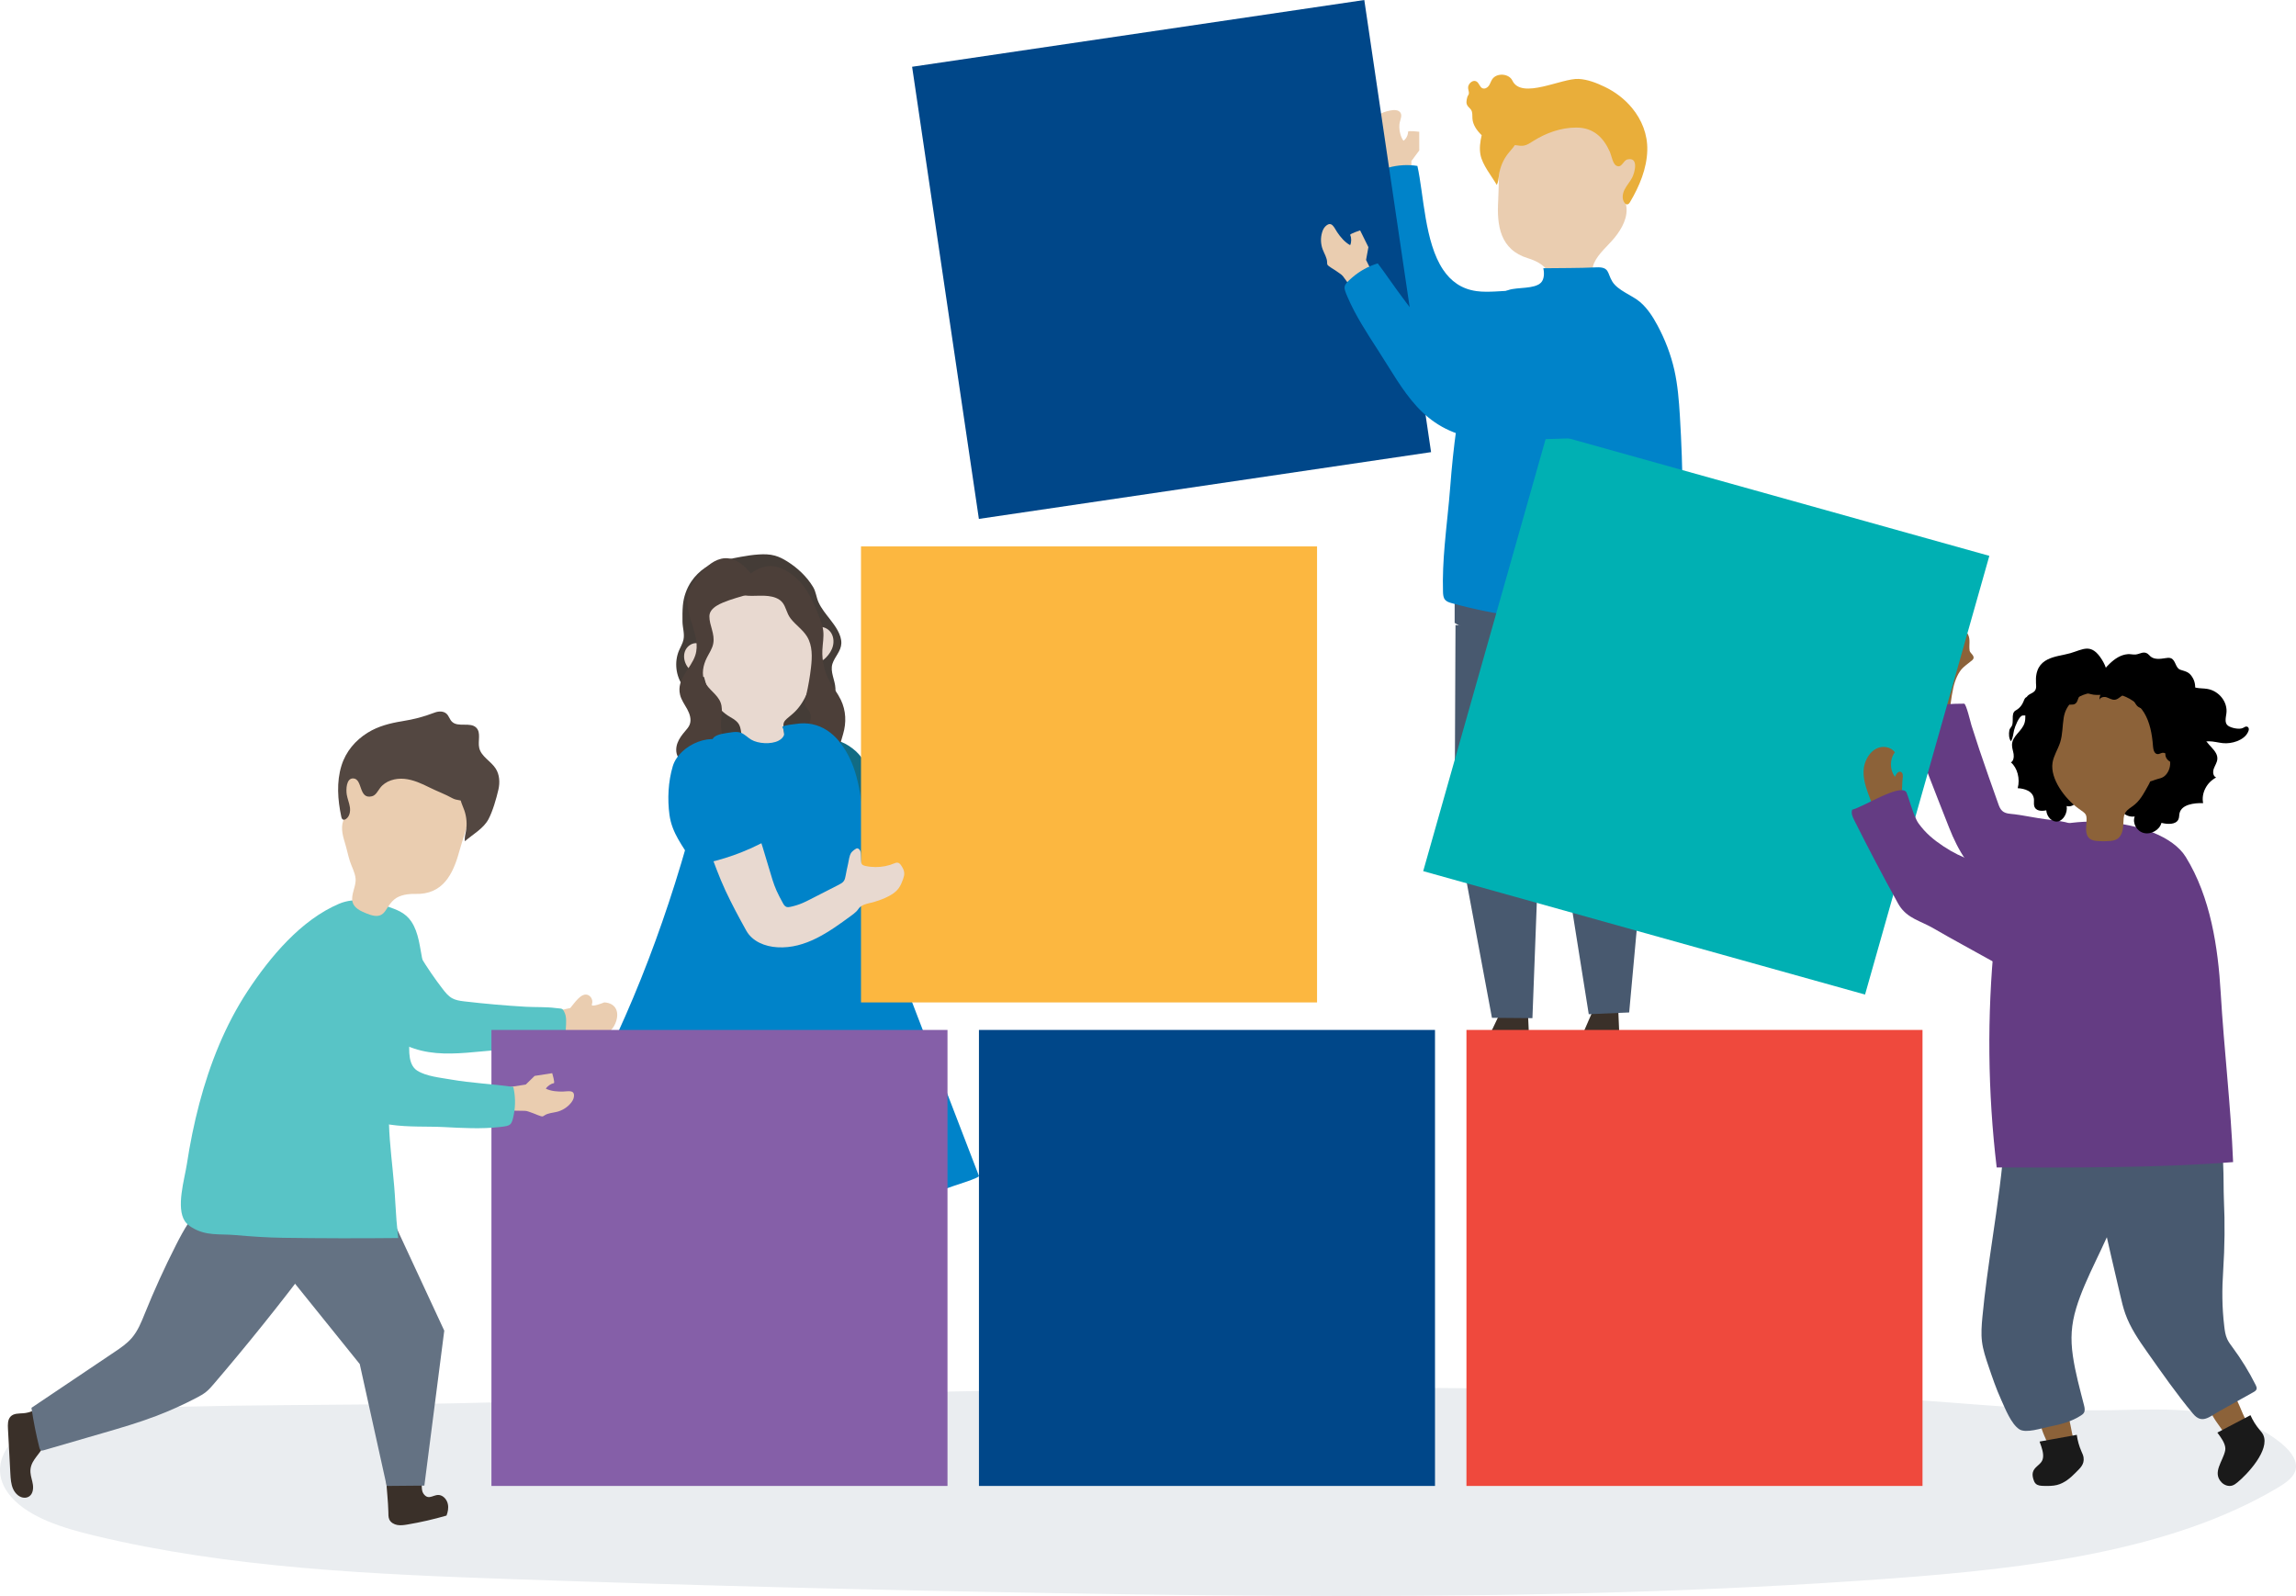 <svg xmlns="http://www.w3.org/2000/svg" width="584" height="406" viewBox="0 0 584 406">
  <g fill="none" fill-rule="evenodd">
    <path fill="#EACDB0" d="M359.006,46.69 L358.994,40.969 L361,38.268 L360.99,33.516 C360.99,33.516 358.151,33.151 358.151,33.522 C358.152,34.333 357.671,35.37 356.974,35.804 C356.099,34.668 355.724,32.512 356.034,31.141 C356.222,30.312 356.672,29.403 356.218,28.677 C355.719,27.877 354.517,27.926 353.573,28.12 C352.483,28.343 351.361,28.65 350.537,29.375 C349.422,30.357 349.072,31.913 349.01,33.37 C348.866,36.788 350.299,39.299 351.765,42.262 L352.81,48 L359.006,46.69"/>
    <path fill="#0083C9" d="M367.06,68.607 C362.353,61.595 362.168,49.59 360.521,42.206 C358.095,41.829 355.58,41.97 353.21,42.623 C350.149,43.466 350.135,43.75 350.028,46.748 C349.85,51.758 350.546,56.991 351.183,61.951 C352.79,74.454 352.557,85.109 364.079,93.205 C367.211,95.405 370.722,96.976 374.209,98.534 C378.785,100.578 383.361,102.621 387.936,104.664 C389.094,105.182 390.268,105.704 391.519,105.901 C401.302,107.441 402.049,90.673 402.554,84.411 C403.053,78.213 404.454,75.831 397.194,74.353 C391.658,73.225 385.926,73.888 380.338,74.151 C378.75,74.225 377.151,74.27 375.575,74.056 C371.695,73.529 368.996,71.49 367.06,68.607"/>
    <path fill="#3A3029" d="M411.641 257.555L412 265.958 406.785 271.807 402.554 271.997C400.739 272.08 399.475 270.171 400.215 268.468L406.067 255 411.641 257.555M388.626 257.433L389 265.432 383.576 271 378.802 269.72C377.028 269.245 376.407 267.18 377.653 265.9L382.828 255 388.626 257.433"/>
    <polyline fill="#48596F" points="370 141 427 145.277 426.129 160.354 418.717 210.153 414.389 257.551 404.109 258 396.537 210.425 391.766 171.517 370 158.447 370 141"/>
    <polyline fill="#48596F" points="370.213 159 370 208.04 379.484 258.915 389.781 259 391.721 207.876 400 162.063 370.213 159"/>
    <path fill="#EACDB0" d="M415.769,46.928 C416.5,45.744 416.927,44.379 416.986,42.99 C417.035,41.861 416.997,40.541 416.084,39.869 C415.409,39.373 414.446,39.427 413.688,39.787 C412.99,40.118 412.423,40.686 411.854,41.185 C410.121,39.547 410.18,35.636 408.784,33.518 C407.826,32.064 406.421,30.912 405.015,29.808 C404.093,29.084 403.144,28.359 402.024,27.929 C397.722,26.279 392.702,26.947 388.666,28.988 C380.114,33.313 381.538,43.092 381.073,51.03 C380.703,57.349 381.519,63.521 388.679,65.706 C390.513,66.265 392.62,67.281 393.647,68.939 C394.205,69.84 394.494,70.87 394.747,71.891 C394.935,72.652 395.126,73.452 395.664,74.034 C396.6,75.048 398.206,75.047 399.605,74.97 C401.309,74.875 403.274,74.64 404.191,73.244 C405.362,71.46 404.595,68.87 405.466,66.919 C406.549,64.49 408.966,62.547 410.632,60.521 C412.59,58.14 414.225,55.119 413.599,52.108 C413.425,51.266 413.086,50.354 413.482,49.59 C413.676,49.216 414.02,48.946 414.332,48.663 C414.893,48.153 415.375,47.567 415.769,46.928"/>
    <path fill="#E9AE3A" d="M415.131,27.486 C413.271,25.229 410.866,23.381 408.198,22.103 C406.097,21.098 403.884,20.212 401.559,20.079 C397.239,19.83 387.033,25.415 384.683,20.498 C383.807,18.665 380.667,18.465 379.548,20.172 C379.214,20.68 379.055,21.281 378.711,21.782 C378.366,22.283 377.72,22.686 377.135,22.477 C376.367,22.203 376.254,21.126 375.549,20.722 C374.675,20.219 373.556,21.153 373.426,22.127 C373.351,22.688 373.689,23.279 373.619,23.792 C373.565,24.184 373.292,24.362 373.206,24.736 C373.012,25.582 372.785,26.302 373.404,27.076 C373.65,27.384 373.98,27.628 374.19,27.959 C374.593,28.598 374.467,29.406 374.519,30.151 C374.634,31.792 375.652,33.207 376.871,34.396 C376.482,36.051 376.265,37.77 376.561,39.345 C377.054,41.964 379.383,44.742 380.707,47.042 C381.138,46.239 381.168,45.29 381.299,44.388 C381.578,42.479 382.357,40.646 383.539,39.121 C384.12,38.371 384.792,37.69 385.321,36.903 C385.43,36.918 385.539,36.933 385.644,36.948 C386.305,37.053 386.981,37.157 387.639,37.034 C388.467,36.879 389.182,36.384 389.892,35.932 C393.205,33.823 397.054,32.436 400.981,32.451 C405.27,32.469 407.827,34.913 409.493,38.653 C409.886,39.533 410.188,41.636 411.115,42.139 C412.525,42.905 412.832,40.818 413.95,40.557 C416.91,39.867 415.795,43.957 415.136,45.211 C414.583,46.263 413.757,47.154 413.222,48.215 C412.686,49.276 412.493,50.648 413.212,51.595 C413.381,51.818 413.628,52.02 413.908,51.998 C414.239,51.973 414.46,51.657 414.629,51.371 C417.009,47.35 418.88,42.885 418.995,38.215 C419.095,34.17 417.589,30.47 415.131,27.486"/>
    <path fill="#0083C9" d="M367.461,138.708 C367.885,133.721 368.505,128.744 368.884,123.738 C369.261,118.753 369.773,113.777 370.467,108.825 C371.513,101.353 373.7,94.106 374.97,86.677 C376.116,79.979 376.493,76.136 383.764,73.757 C386.047,73.011 390.291,73.573 391.955,71.9 C392.824,71.024 392.822,69.344 392.543,68.237 C396.847,68.169 401.529,68.23 405.978,68.012 C409.468,67.842 408.772,69.489 410.111,71.639 C411.548,73.946 415.139,75.09 417.164,76.829 C419.042,78.441 420.405,80.567 421.576,82.747 C423.504,86.335 424.99,90.169 425.883,94.143 C426.742,97.971 427.047,101.9 427.287,105.816 C428.122,119.375 428.223,132.978 427.592,146.548 C427.481,148.93 427.737,152.284 426.789,154.508 C425.823,156.775 423.078,156.455 420.635,156.794 C414.93,157.585 409.171,157.986 403.411,158 C391.892,158.026 380.368,156.5 369.262,153.438 C368.638,153.266 367.977,153.065 367.562,152.569 C367.106,152.023 367.057,151.257 367.035,150.546 C366.913,146.582 367.126,142.642 367.461,138.708"/>
    <path fill="#EAEDF0" d="M342.552,406 C317.744,406 292.917,405.693 268.117,405.269 C222.379,404.488 176.647,403.314 130.932,401.732 C94.896,400.484 58.377,398.917 23.984,390.627 C15.961,388.693 7.562,386.095 2.937,380.889 C1.476,379.246 0.603,377.57 0.224,375.913 C-1.708,367.478 9.169,359.546 20.513,358.882 C54.232,356.91 89.226,357.731 123.192,356.801 C159.296,355.812 195.403,354.859 231.525,354.156 C267.546,353.455 303.583,353 339.632,353 C375.166,353 410.713,353.442 446.24,354.526 C455.58,354.81 464.919,355.121 474.257,355.452 C493.709,356.143 513.72,358.768 533.121,358.767 C534.455,358.767 535.789,358.755 537.116,358.729 C540.631,358.659 544.164,358.56 547.666,358.56 C559.645,358.56 571.25,359.726 580.358,367.244 C582.739,369.207 584.707,371.843 583.755,374.348 C583.084,376.102 581.128,377.398 579.207,378.538 C552.235,394.529 515.982,398.96 481.319,401.521 C435.255,404.925 388.928,406.001 342.552,406"/>
    <path fill="#3A3029" d="M98.221,376.315 C98.37,379.059 98.717,381.861 98.782,384.573 C98.797,385.232 98.749,385.919 99.021,386.523 C99.374,387.304 100.215,387.785 101.068,387.934 C101.922,388.084 102.798,387.952 103.652,387.808 C107.001,387.243 110.316,386.484 113.574,385.536 C113.926,384.618 114.118,383.612 113.921,382.649 C113.724,381.687 113.088,380.778 112.159,380.422 C110.448,379.766 109.133,381.986 107.704,379.961 C107.341,379.447 107.305,378.782 107.281,378.156 C107.222,376.591 107.164,375.026 107.105,373.462 C104.077,373.068 100.961,372.678 98,373.417 C98.099,374.405 98.169,375.366 98.221,376.315"/>
    <polyline fill="#647283" points="94.651 299 113 338.5 107.938 377.916 98.359 378 91.502 346.991 64 312.837 94.651 299"/>
    <path fill="#3A3029" d="M2.077,364.434 C2.262,367.885 2.446,371.337 2.63,374.788 C2.703,376.146 2.784,377.544 3.337,378.774 C3.89,380.003 5.036,381.039 6.326,380.999 C6.76,380.985 7.195,380.847 7.542,380.573 C8.343,379.938 8.516,378.73 8.37,377.685 C8.224,376.639 7.829,375.641 7.748,374.587 C7.54,371.893 9.653,370.421 10.817,368.367 C11.951,366.366 12.369,366.178 11.631,363.978 C10.974,362.017 10.428,359.923 9.868,358 C8.733,358.869 7.371,359.385 5.972,359.503 C4.814,359.6 3.486,359.489 2.673,360.364 C1.955,361.138 1.966,362.358 2.024,363.439 C2.042,363.77 2.059,364.103 2.077,364.434"/>
    <path fill="#647283" d="M11.983,368.671 C11.717,368.748 11.451,368.825 11.184,368.902 C10.951,368.97 10.706,369.038 10.503,368.976 C10.197,368.882 10.088,368.531 10.006,368.209 C9.175,364.925 8.505,361.559 8,358.128 C15.055,353.386 22.11,348.643 29.166,343.901 C30.691,342.876 32.248,341.822 33.48,340.401 C35.075,338.559 35.964,336.292 36.846,334.108 C39.214,328.241 41.861,322.428 44.772,316.701 C46.7,312.908 48.856,309.008 52.098,306.168 C54.708,303.881 57.806,302.476 60.564,300.422 C61.794,299.506 63.029,298.423 64.394,298.088 C65.979,297.699 66.153,298.676 66.856,299.498 C67.697,300.48 68.573,301.611 69.815,302.541 C72.808,304.781 75.744,307.093 78.623,309.474 C79.722,310.383 83.853,312.585 83.996,314.131 C84.141,315.695 80.122,319.89 79.039,321.33 C71.163,331.805 62.945,342.046 54.411,352.019 C53.806,352.726 53.192,353.438 52.48,354.023 C51.721,354.649 50.874,355.11 50.032,355.551 C46.643,357.327 43.192,358.884 39.713,360.208 C35.201,361.925 30.651,363.248 26.109,364.566 C21.4,365.934 16.691,367.302 11.983,368.671"/>
    <path fill="#EACDB0" d="M140.037,257.509 L145.044,256.432 C146.065,255.285 147.836,252.335 149.615,253.136 C150.447,253.51 150.885,254.61 150.547,255.475 C150.172,256.433 153.752,254.994 153.69,254.99 C156.717,255.163 157.699,257.543 156.507,260.359 C155.611,262.474 153.77,263.657 151.629,263.953 C149.328,264.271 147.373,262.866 145.207,262.942 L140,263.126 L140.037,257.509"/>
    <path fill="#58C4C6" d="M117.821,254.7 C117.947,254.715 118.071,254.73 118.196,254.745 C123.334,255.347 128.49,255.798 133.654,256.1 C136.202,256.249 138.883,256.1 141.407,256.44 C142.994,256.655 143.043,256.301 143.682,257.772 C144.131,258.807 143.992,260.41 143.93,261.511 C143.764,264.476 143.511,264.543 140.841,265.214 C136.376,266.335 131.544,266.699 126.969,267.064 C115.432,267.983 105.911,270.232 96.42,261.229 C94.594,259.497 92.206,258.178 91.207,255.857 C90.232,253.592 90.008,250.729 90,248.291 C89.984,243.168 91.519,238.023 94.48,233.84 C95.682,232.142 97.659,230.441 99.599,231.175 C100.909,231.671 101.592,233.084 102.181,234.361 C105.001,240.479 108.509,246.276 112.617,251.606 C113.3,252.492 114.025,253.388 115,253.932 C115.858,254.41 116.843,254.578 117.821,254.7"/>
    <path fill="#58C4C6" d="M100.552,305.967 C99.959,294.399 97.677,285.294 99.782,273.905 C100.879,267.971 105.784,259.702 107.393,253.926 C108.272,250.771 108.107,247.508 107.466,244.339 C106.804,241.074 106.527,237.248 104.624,234.423 C103.108,232.175 100.971,231.435 98.559,230.581 C94.612,229.184 90.267,228.198 86.248,229.903 C76.559,234.012 68.681,243.454 63.001,252.086 C57.264,260.803 53.37,270.64 50.703,280.711 C49.356,285.795 48.32,290.96 47.526,296.159 C46.941,299.978 44.716,307.179 47.03,310.666 C47.469,311.327 48.114,311.821 48.787,312.236 C52.425,314.478 55.865,313.831 59.839,314.183 C63.883,314.541 67.863,314.817 71.962,314.876 C81.733,315.018 91.506,315.038 101.277,314.936 C100.948,311.944 100.706,308.953 100.552,305.967"/>
    <path fill="#EACDB0" d="M87.312,202.757 C87.02,201.492 87.051,200.157 87.415,198.91 C87.71,197.897 88.14,196.74 89.15,196.416 C89.896,196.176 90.732,196.51 91.295,197.052 C91.814,197.553 92.145,198.223 92.5,198.833 C94.525,197.896 95.644,194.418 97.515,192.956 C98.799,191.953 100.388,191.35 101.963,190.789 C102.996,190.42 104.054,190.06 105.174,190.012 C109.477,189.825 113.721,191.904 116.681,194.906 C122.956,201.268 118.765,209.501 116.797,216.665 C115.23,222.368 112.659,227.589 105.665,227.401 C103.874,227.353 101.705,227.629 100.298,228.793 C99.535,229.425 98.97,230.251 98.44,231.08 C98.045,231.697 97.637,232.348 96.986,232.705 C95.854,233.325 94.432,232.849 93.217,232.366 C91.736,231.776 90.068,230.987 89.675,229.479 C89.172,227.553 90.628,225.488 90.442,223.504 C90.289,221.863 89.457,220.546 88.984,219.034 C88.499,217.481 88.178,215.841 87.692,214.272 C87.053,212.205 86.528,209.947 87.681,207.984 C88.088,207.291 88.661,206.583 88.539,205.79 C88.479,205.402 88.256,205.061 88.064,204.717 C87.72,204.101 87.47,203.439 87.312,202.757"/>
    <path fill="#534741" d="M93.506,186.395 C96.2,184.72 99.206,183.966 102.308,183.462 C105.401,182.958 107.644,182.372 110.565,181.267 C111.563,180.89 112.806,180.846 113.586,181.573 C114.18,182.128 114.374,183.006 114.95,183.58 C116.508,185.131 119.64,183.558 121.167,185.139 C122.392,186.409 121.507,188.525 121.891,190.245 C122.387,192.457 124.85,193.598 126.079,195.506 C127.083,197.066 127.186,199.069 126.771,200.876 C126.258,203.102 125.319,206.39 124.245,208.396 C122.952,210.811 120.242,212.241 118.247,214 C118.105,213.159 118.361,212.31 118.515,211.47 C118.839,209.695 118.695,207.837 118.101,206.133 C117.809,205.295 117.415,204.49 117.181,203.635 C117.08,203.615 116.978,203.596 116.88,203.579 C116.262,203.474 115.629,203.365 115.081,203.059 C113.219,202.023 111.214,201.3 109.243,200.321 C107.206,199.307 105.089,198.33 102.821,198.121 C100.554,197.913 98.077,198.612 96.7,200.419 C96.08,201.232 95.597,202.311 94.604,202.56 C91.144,203.429 92.312,198.117 89.85,198.017 C88.052,197.943 87.997,200.871 88.195,202.108 C88.372,203.205 88.839,204.242 88.998,205.342 C89.156,206.443 88.917,207.717 87.995,208.342 C87.778,208.489 87.497,208.594 87.256,208.492 C86.968,208.371 86.866,208.024 86.802,207.72 C85.891,203.446 85.564,198.929 86.859,194.754 C87.982,191.138 90.428,188.307 93.506,186.395"/>
    <path fill="#E8D9D0" d="M213.435,213.742 C214.821,215.544 216.292,217.281 217.511,218.97 C220.618,223.275 224.351,227.21 227.15,231.704 C229.02,234.707 232.673,236.857 236.199,235.666 C239.294,234.62 242.323,233.383 245.262,231.964 C247.821,230.727 248.932,229.615 250.979,227.886 C253.237,225.982 256.339,225.4 258.634,223.528 C260.846,221.724 262.129,218.849 261.99,216.01 C261.961,215.407 261.86,214.778 261.5,214.291 C260.768,213.302 259.317,213.269 258.082,213.332 C256.076,213.434 256.005,214.717 254.508,215.62 C253.69,216.114 252.308,216.037 252.121,215.105 C250.146,215.353 249.223,217.737 249.32,219.71 C249.334,220.001 249.357,220.313 249.206,220.561 C249.091,220.75 248.894,220.872 248.704,220.986 C245.414,222.972 243.246,224.247 239.461,225.148 C238.829,225.299 238.179,225.45 237.535,225.357 C232.362,224.616 228.593,213.291 226.199,209.454 C223.8,205.609 221.225,200.721 216.424,199.289 C214.653,198.76 212.523,198.917 211,200.093 C208.893,201.719 208.595,204.748 209.438,207.073 C210.283,209.402 211.8,211.616 213.435,213.742"/>
    <path fill="#116B84" d="M199.386,200.215 C198.113,206.828 200.016,214.077 204.693,219 C209.585,217.43 212.485,213.919 216.619,211.269 C217.969,210.404 219.372,209.615 220.775,208.825 C223.081,207.526 230.049,204.954 227.413,201.603 C226.091,199.922 224.188,199.135 222.735,197.683 C220.805,195.756 219.817,193.055 217.748,191.149 C215.476,189.055 212.369,187.63 209.301,188.085 C205.787,188.605 203.041,191.449 201.375,194.561 C200.424,196.338 199.765,198.248 199.386,200.215"/>
    <path fill="#443C37" d="M173.689,154.038 C173.57,155.384 173.574,156.826 173.595,158.172 C173.617,159.695 174.168,161.191 173.846,162.717 C173.64,163.691 173.1,164.557 172.711,165.473 C171.465,168.412 171.881,171.991 173.769,174.567 C174.418,175.451 175.223,176.222 175.786,177.163 C176.723,178.731 176.882,180.574 177.195,182.333 C177.526,184.198 178.427,185.553 178.973,187.293 C179.747,189.761 179.525,192.433 179.019,194.97 C178.902,195.561 178.77,196.174 178.925,196.755 C179.158,197.629 180.042,197.904 180.856,197.935 C190.833,198.313 200.727,196.972 210.578,195.633 C209.804,195.738 209.802,188.543 209.854,187.966 C210.114,185.082 210.689,182.226 211.569,179.467 C212.022,178.043 212.564,176.599 212.497,175.106 C212.402,172.987 211.091,170.883 211.734,168.861 C212.308,167.06 213.922,165.672 213.997,163.674 C214.08,161.449 212.426,159.227 211.139,157.562 C210.079,156.189 208.927,154.82 208.206,153.229 C207.591,151.873 207.582,150.592 206.803,149.301 C205.21,146.661 202.828,144.432 200.223,142.806 C199.245,142.196 198.213,141.653 197.102,141.345 C195.779,140.978 194.383,140.955 193.012,141.043 C189.902,141.241 186.892,141.981 183.863,142.519 C180.681,143.084 177.674,145.232 175.875,147.864 C174.627,149.688 173.883,151.839 173.689,154.038"/>
    <path fill="#E8D9D0" d="M211.296,160.843 C210.606,159.878 209.355,159.299 208.196,159.549 C207.58,159.681 207.107,159.945 206.745,160.298 C206.321,158.355 205.691,156.452 204.849,154.634 C204.284,153.411 203.622,152.205 202.659,151.262 C201.819,150.439 200.779,149.847 199.702,149.377 C196.038,147.783 191.797,147.562 187.989,148.77 C182.638,150.468 179.696,153.823 178.582,158.398 C178.198,159.972 178.031,161.69 178.057,163.535 C178.058,163.61 178.06,163.688 178.062,163.764 C177.721,163.646 177.337,163.59 176.904,163.609 C175.72,163.664 174.657,164.543 174.236,165.652 C173.814,166.763 173.984,168.047 174.542,169.094 C175.101,170.142 176.016,170.966 177.038,171.568 C177.659,171.934 178.369,172.223 179.077,172.213 C180.108,176.398 182.087,180.316 185.731,182.398 C188.246,183.834 188.324,184.507 188.675,187.539 C188.855,189.098 189.36,190.818 190.739,191.56 C191.466,191.952 192.324,192.002 193.149,192 C194.276,191.997 195.404,191.91 196.519,191.741 C197.376,191.611 198.281,191.404 198.888,190.783 C199.826,189.824 199.712,188.285 199.52,186.956 C198.997,183.315 199.084,183.758 201.574,181.622 C203.194,180.232 204.345,178.454 205.204,176.511 C206.348,173.923 207.029,171.188 207.273,168.42 C207.445,168.484 207.631,168.504 207.815,168.496 C208.695,168.461 209.469,167.905 210.089,167.279 C210.924,166.437 211.6,165.405 211.874,164.25 C212.147,163.094 211.986,161.809 211.296,160.843"/>
    <path fill="#4C3F39" d="M199.97,155.115 C200.256,155.852 200.55,156.624 201.111,157.351 C202.383,158.996 204.214,160.181 205.292,161.96 C206.686,164.26 206.589,167.144 206.279,169.817 C206.007,172.159 205.607,174.488 205.077,176.787 C204.876,177.664 204.527,178.472 204.805,179.361 C205.033,180.087 205.717,180.551 206.007,181.249 C207.019,183.697 204.196,186.874 202.067,187.845 C204.502,190.448 207.755,192.271 211.245,192.988 C212.728,193.293 214.195,187.595 214.452,186.721 C215.305,183.826 215.199,180.782 213.872,178.026 C213.071,176.361 211.891,174.907 211.005,173.285 C209.693,170.88 209.052,168.113 209.174,165.377 C209.247,163.717 209.594,162.056 209.392,160.406 C209.252,159.259 208.85,158.162 208.438,157.082 C207.205,153.851 205.811,150.601 203.506,148.023 C201.339,145.599 197.717,143.3 194.375,144.199 C192.506,144.702 190.766,145.743 189.576,147.285 C188.822,148.263 186.666,151.053 189.194,151.445 C190.555,151.655 191.943,151.558 193.32,151.538 C194.698,151.519 196.109,151.586 197.387,152.102 C199.032,152.765 199.492,153.892 199.97,155.115"/>
    <path fill="#4C3F39" d="M185.424,152.702 C183.563,153.382 180.451,154.458 180.438,156.781 C180.425,159.142 181.896,161.21 181.413,163.738 C181.17,165.013 180.404,166.11 179.815,167.264 C178.838,169.184 178.352,171.543 179.288,173.484 C180.247,175.472 182.495,176.634 183.282,178.697 C184.13,180.918 183.022,183.445 183.478,185.78 C183.865,187.761 183.771,188.957 181.75,189.92 C180.724,190.408 179.625,190.895 178.864,191.785 C178.652,192.033 177.345,194.935 178.098,195 C175.928,194.814 173.397,194.395 172.391,192.447 C171.846,191.392 171.913,190.095 172.332,188.982 C172.751,187.869 173.486,186.909 174.257,186.008 C174.701,185.49 175.169,184.971 175.42,184.334 C175.923,183.059 175.452,181.606 174.798,180.402 C174.144,179.199 173.295,178.07 172.978,176.735 C172.019,172.695 175.715,170.16 176.847,166.714 C178.519,161.627 173.7,156.183 175.057,151.001 C175.48,149.387 176.471,147.99 177.504,146.687 C179.092,144.683 180.989,142.703 183.468,142.131 C186.648,141.398 189.553,143.87 191.25,146.271 C191.698,146.905 192.112,147.574 192.475,148.261 C193.116,149.474 193.305,149.449 192.261,150.173 C190.519,151.383 187.619,151.89 185.623,152.629 C185.558,152.653 185.492,152.677 185.424,152.702"/>
    <polyline fill="#E8D9D0" points="173 299 174.008 314.374 175.298 360 183.08 359.248 187.572 316.698 192 299.721 173 299"/>
    <path fill="#363535" d="M174.539,359.461 C174.735,360.758 174.818,362.241 174.08,363.168 C173.273,364.181 171.796,364.388 171.211,365.695 C170.966,366.242 170.972,366.866 171.042,367.46 C171.094,367.905 171.186,368.363 171.456,368.723 C171.901,369.317 172.705,369.498 173.44,369.636 C174.579,369.851 175.734,370.067 176.89,369.98 C178.882,369.831 180.647,368.805 182.23,367.671 C183.572,366.709 184.959,365.961 184.999,364.072 C185.012,363.507 184.843,362.956 184.705,362.408 C184.343,360.97 184.185,359.481 184.237,358 C180.925,358.033 177.615,358.067 174.303,358.101 C174.373,358.5 174.464,358.967 174.539,359.461"/>
    <polyline fill="#E8D9D0" points="213 300.198 210.453 318.317 204.739 361 197.059 359.462 195.281 316.985 194 299 213 300.198"/>
    <path fill="#363535" d="M206.131,359.452 C205.798,360.747 205.562,362.244 206.219,363.257 C206.937,364.365 208.419,364.723 208.881,366.107 C209.074,366.686 209.004,367.318 208.872,367.914 C208.773,368.359 208.632,368.815 208.321,369.152 C207.807,369.711 206.97,369.813 206.209,369.88 C205.027,369.983 203.829,370.087 202.661,369.883 C200.649,369.532 198.958,368.316 197.463,367.006 C196.196,365.897 194.86,365 195.012,363.081 C195.057,362.506 195.285,361.965 195.482,361.423 C195.998,360.001 196.311,358.507 196.409,357 C199.776,357.366 203.143,357.732 206.509,358.097 C206.398,358.495 206.258,358.959 206.131,359.452"/>
    <path fill="#0083C9" d="M181.294,187.958 C180.662,189.111 180.63,191.283 180.355,192.505 C179.522,196.201 178.64,199.886 177.706,203.558 C175.899,210.667 173.9,217.727 171.691,224.721 C167.552,237.825 162.677,250.704 156.936,263.196 C152.766,272.269 148.139,281.136 143,289.703 C146.89,290.093 149.512,294.316 152.41,297.256 C155.162,300.048 158.629,301.932 162.163,303.185 C177.356,308.568 193.387,302.762 208.89,305.289 C212.702,305.91 216.467,307.04 220.297,306.999 C227.987,306.918 235.4,304.251 242.507,301.703 C242.974,301.536 249.187,299.623 248.996,299.127 C243.796,285.616 238.597,272.104 233.397,258.593 C230.576,251.262 227.752,243.921 225.567,236.394 C223.091,227.859 221.451,219.128 220.036,210.383 C218.804,202.767 218.605,194.975 213.43,188.572 C211.697,186.427 209.337,184.793 206.608,184.226 C205.244,183.943 203.835,183.933 202.461,184.156 C201.444,184.321 199.87,184.37 198.977,184.893 C199.325,185.598 199.44,186.095 199.44,186.872 C199.267,187.586 198.644,188.106 197.987,188.438 C196.129,189.379 192.848,189.21 191.054,188.142 C190.12,187.587 189.371,186.706 188.34,186.363 C187.561,186.104 186.713,186.184 185.903,186.314 C184.733,186.501 182.12,186.716 181.403,187.777 C181.365,187.834 181.328,187.894 181.294,187.958"/>
    <path fill="#8C6239" d="M500.306,161.019 C500.418,161.149 500.532,161.285 500.602,161.438 C501.245,162.863 500.754,164.003 500.993,165.55 C501.1,166.24 502.694,166.965 501.643,167.942 C501.255,168.302 500.183,169.048 499.348,169.808 C498.132,170.917 497.24,173.08 496.838,174.933 C495.7,180.191 495.589,185.575 495.844,190.958 C493.619,191.5 491.258,191.702 489.188,191.896 C488.794,191.933 488.397,191.966 488,192 C488.365,187.137 488.905,182.285 489.507,177.423 C489.779,175.226 491.137,173.455 491.371,171.421 C491.52,170.122 490.732,168.993 490.61,167.736 C490.489,166.492 490.638,164.828 490.97,163.627 C491.625,161.258 493.938,160.373 495.884,159.394 C496.369,159.15 496.696,158.984 497.2,159.001 C498.021,159.029 498.639,159.549 499.27,160.043 C499.644,160.335 499.996,160.659 500.306,161.019"/>
    <path fill="#643C83" d="M499.977,218.695 C498.274,216.249 496.923,213.48 495.746,210.491 C492.169,201.405 488.581,192.319 485.31,183.118 C484.73,181.486 484.883,181.082 486.458,180.411 C487.657,179.9 489.06,179.752 490.342,179.598 C493.367,179.233 496.555,178.99 499.589,179 C500.109,179.001 501.276,183.951 501.435,184.456 C502.09,186.534 502.762,188.606 503.452,190.672 C504.991,195.277 506.636,199.846 508.252,204.425 C508.487,205.091 508.74,205.784 509.261,206.263 C510.144,207.073 511.422,207 512.532,207.15 C515.144,207.506 517.723,208.057 520.345,208.407 C523.191,208.787 526.887,208.989 529.219,210.82 C530.693,211.976 531.564,213.729 532.211,215.483 C532.767,216.992 533.197,218.614 532.907,220.195 C532.56,222.089 531.234,223.65 529.84,224.984 C524.45,230.143 516.684,229.767 510.16,227.021 C505.664,225.127 502.45,222.25 499.977,218.695"/>
    <polygon fill="#855FA8" points="125 378 241 378 241 262 125 262"/>
    <polygon fill="#004789" points="249 378 365 378 365 262 249 262"/>
    <polygon fill="#EF493D" points="373 378 489 378 489 262 373 262"/>
    <polygon fill="#FCB740" points="219 255 335 255 335 139 219 139"/>
    <polyline fill="#004789" points="364 115.016 248.984 132 232 16.984 347.016 0 364 115.016"/>
    <polyline fill="#00B0B3" points="474.385 253 362 221.604 393.616 110 506 141.396 474.385 253"/>
    <path fill="#8C6239" d="M528 367.266C527.427 366.437 527.228 365.418 527.011 364.437 526.606 362.598 525.91 357.258 523.903 357.019 521.984 356.79 519.54 358.673 519.118 360.444 518.6 362.622 519.903 364.981 520.72 366.913 521.474 368.695 521.409 369.345 523.377 368.828 524.937 368.417 526.471 367.782 528 367.266M572 362.139C571.279 361.449 570.874 360.499 570.463 359.589 569.694 357.883 567.924 352.832 565.928 353.004 564.027 353.169 562.043 355.493 562.001 357.299 561.942 359.522 563.694 361.552 564.879 363.265 565.976 364.844 566.047 365.491 567.847 364.59 569.271 363.876 570.63 362.949 572 362.139"/>
    <path fill="#48596F" d="M506.782,315.208 C505.814,321.814 504.854,328.422 504.231,335.071 C504.038,337.132 503.878,339.213 504.128,341.268 C504.387,343.393 505.078,345.439 505.766,347.468 C506.749,350.367 507.739,353.273 509.006,356.065 C509.991,358.235 511.54,362.239 513.628,363.59 C515.311,364.678 519.28,363.297 521.22,362.927 C524.039,362.39 526.9,361.649 529.324,360.061 C529.589,359.888 529.852,359.699 530.024,359.434 C530.397,358.861 530.244,358.11 530.074,357.449 C529.017,353.301 527.859,349.161 527.245,344.918 C526.61,340.526 526.832,336.98 528.089,332.781 C530.432,324.955 535.619,316.518 538.306,308.802 C540.375,302.859 542.368,284.712 532.498,283.471 C525.468,282.587 518.283,282.95 511.38,284.539 C509.312,285.015 510.009,287.398 509.9,289.11 C509.761,291.274 509.578,293.436 509.361,295.594 C508.917,300.033 508.329,304.457 507.701,308.874 C507.401,310.985 507.091,313.097 506.782,315.208"/>
    <path fill="#1A1A1A" d="M519.224,367.986 C519.624,369.206 519.945,370.624 519.392,371.639 C518.788,372.749 517.412,373.189 517.067,374.545 C516.923,375.113 517.031,375.714 517.195,376.277 C517.317,376.698 517.48,377.125 517.797,377.428 C518.319,377.93 519.115,377.974 519.839,377.988 C520.961,378.01 522.099,378.031 523.189,377.76 C525.065,377.291 526.581,376.015 527.907,374.663 C529.03,373.516 530.232,372.568 529.962,370.738 C529.881,370.191 529.63,369.686 529.408,369.18 C528.827,367.85 528.433,366.438 528.24,365 C525.086,365.571 521.932,366.141 518.777,366.712 C518.909,367.085 519.072,367.521 519.224,367.986"/>
    <path fill="#48596F" d="M536.956,319.432 C536.974,319.508 536.992,319.585 537.01,319.663 C537.773,322.939 538.536,326.215 539.3,329.492 C539.669,331.079 540.04,332.671 540.587,334.208 C541.842,337.734 543.984,340.869 546.145,343.931 C549.881,349.223 553.634,354.614 557.782,359.599 C560.083,362.363 561.894,360.439 564.592,358.93 C567.449,357.339 570.293,355.744 573.15,354.156 C573.489,353.967 573.851,353.744 573.968,353.376 C574.073,353.017 573.903,352.64 573.734,352.304 C572.069,348.974 570.112,345.788 567.893,342.792 C567.39,342.113 566.87,341.436 566.514,340.67 C566.035,339.637 565.877,338.489 565.749,337.359 C565.165,332.484 565.159,327.967 565.486,323.092 C565.872,317.127 565.936,311.141 565.661,305.17 C565.434,300.032 565.983,292.115 563.874,287.37 C560.521,279.841 544.371,284.054 537.995,285.32 C534.097,286.095 532.935,288.915 533.003,292.516 C533.096,297.479 533.579,302.443 534.405,307.34 C535.092,311.402 536.021,315.418 536.956,319.432"/>
    <path fill="#1A1A1A" d="M564.783,365.523 C565.507,366.582 566.213,367.854 565.985,368.993 C565.431,371.729 562.616,374.6 565.086,377.112 C565.787,377.826 566.861,378.197 567.802,377.893 C568.286,377.737 568.707,377.421 569.104,377.095 C571.603,375.054 577.437,368.848 575.673,365.021 C575.44,364.517 575.06,364.105 574.704,363.682 C573.781,362.572 573.005,361.328 572.415,360 C569.606,361.476 566.803,362.952 564,364.428 C564.228,364.749 564.508,365.121 564.783,365.523"/>
    <path fill="#643C83" d="M507.868,296.983 C526.907,297.02 549.01,297.125 568,295.616 C567.447,281.558 565.671,266.602 564.848,252.56 C564.171,241.005 562.277,228.218 555.955,217.988 C549.534,207.603 521.131,205.504 513.223,215.471 C509.975,219.564 509.077,224.713 508.409,229.658 C507.983,232.81 507.615,235.966 507.302,239.127 C505.395,258.4 505.583,277.806 507.868,296.983"/>
    <path fill="#000" d="M514.383,182.034 C513.522,182.246 512.515,184.816 512.29,185.742 C512.052,186.726 512.019,187.818 511.482,188.573 C510.971,187.85 510.918,186.754 511.084,185.799 C511.183,185.23 511.672,184.963 511.832,184.388 C512.019,183.714 511.907,182.899 511.96,182.202 C511.99,181.806 512.064,181.392 512.281,181.094 C512.482,180.818 512.774,180.683 513.041,180.516 C513.744,180.074 514.331,179.341 514.681,178.465 C514.798,178.173 514.894,177.858 515.078,177.626 C515.196,177.478 515.339,177.379 515.494,177.308 C515.573,177.192 515.663,177.081 515.768,176.979 C516.409,176.36 517.417,176.275 517.777,175.374 C517.979,174.869 517.894,174.278 517.862,173.722 C517.472,166.933 523.145,167.172 526.604,166.159 C529.906,165.193 531.904,163.515 534.579,167.719 C537.168,171.786 535.718,174.275 534.184,178.139 C532.954,181.239 533.531,183.419 532.953,186.738 C532.503,189.322 531.042,191.518 530.512,194.09 C530.041,196.378 530.255,198.804 529.737,201.076 C529.22,203.349 527.495,205.584 525.667,205.038 C525.941,206.757 524.873,208.663 523.469,208.96 C522.064,209.256 520.61,207.88 520.477,206.131 C519.295,206.395 517.697,206.358 517.392,204.932 C517.286,204.438 517.389,203.908 517.354,203.397 C517.205,201.234 514.961,200.595 513.212,200.502 C513.871,198.129 513.129,195.31 511.483,193.934 C512.11,193.65 512.293,192.63 512.174,191.826 C512.056,191.022 511.741,190.259 511.764,189.438 C511.831,187.128 514.327,186.046 514.967,183.858 C515.135,183.284 515.17,182.655 515.155,182.012 C514.901,182.041 514.606,181.972 514.383,182.034"/>
    <path fill="#000" d="M558.162,176.576 C558.033,177.139 557.829,177.732 558.027,178.266 C558.377,179.219 559.719,179.405 560.484,180.099 C562.333,181.769 559.976,184.805 560.525,187.184 C561.056,189.475 564.247,190.822 563.985,193.181 C563.897,194.02 563.36,194.765 563.08,195.572 C562.8,196.38 562.888,197.437 563.687,197.787 C561.272,199.027 559.854,201.826 560.379,204.306 C558.016,204.229 554.906,204.66 554.381,206.848 C554.258,207.365 554.316,207.915 554.101,208.408 C553.476,209.829 551.322,209.71 549.775,209.326 C549.334,211.094 547.173,212.351 545.331,211.912 C543.489,211.472 542.341,209.425 542.969,207.701 C540.431,208.078 538.45,205.632 538.096,203.266 C537.743,200.901 538.396,198.451 538.107,196.076 C537.782,193.403 536.151,191.024 535.935,188.347 C535.657,184.911 536.76,182.746 535.574,179.469 C534.096,175.382 532.522,172.705 536.61,168.818 C537.885,167.607 539.406,166.54 541.241,166.407 C541.918,166.358 542.574,166.562 543.235,166.493 C544.304,166.38 545.225,165.569 546.276,166.307 C546.553,166.502 546.75,166.782 547.007,167 C547.958,167.812 549.454,167.638 550.751,167.426 C551.232,167.346 551.742,167.272 552.184,167.443 C553.441,167.927 553.306,169.959 554.591,170.375 C556.149,170.876 556.878,170.946 557.759,172.479 C558.477,173.72 558.471,175.193 558.162,176.576"/>
    <path fill="#8C6239" d="M523.968,188.982 L524.019,188.827 C524.659,186.801 524.572,184.624 524.923,182.528 C525.931,176.504 532.89,175.187 538.138,176.421 C545.28,178.1 547.16,183.366 547.638,189.927 C547.697,190.743 547.981,191.794 548.8,191.835 C549.211,191.856 549.578,191.583 549.983,191.511 C551.015,191.329 551.809,192.473 551.955,193.508 C552.139,194.798 551.753,196.173 550.869,197.133 C549.991,198.085 549.096,197.981 548.03,198.414 C546.345,199.098 547.317,198.235 546.393,199.848 C545.211,201.911 544.329,203.821 542.271,205.205 C540.19,206.604 540.167,207.188 540.061,209.82 C540.005,211.173 539.681,212.685 538.537,213.414 C537.935,213.798 537.196,213.897 536.483,213.949 C535.508,214.019 534.529,214.017 533.554,213.945 C532.805,213.888 532.009,213.769 531.444,213.274 C530.572,212.51 530.57,211.178 530.649,210.022 C530.866,206.856 530.819,207.243 528.529,205.566 C525.339,203.232 521.412,198.181 522.074,194.017 C522.356,192.242 523.397,190.687 523.968,188.982"/>
    <path fill="#000" d="M548.654,188.531 C549.452,189.12 550.462,189.538 550.726,190.44 C550.883,190.976 550.723,191.559 550.789,192.114 C550.895,192.993 551.625,193.755 552.544,193.946 C554.245,194.299 555.538,192.856 556.275,191.632 C557.382,189.782 559.62,188.554 561.853,188.569 C563.047,188.578 564.201,188.914 565.384,189.042 C567.622,189.284 570.759,188.345 571.756,186.302 C571.884,186.041 572.006,185.767 572,185.484 C572,185.201 571.826,184.907 571.536,184.836 C571.176,184.748 570.829,185.015 570.492,185.183 C569.564,185.648 567.442,185.175 566.677,184.587 C565.767,183.893 566.161,182.54 566.3,181.428 C566.654,178.585 564.433,175.754 561.452,175.249 C560.507,175.089 559.522,175.138 558.588,174.947 C556.425,174.507 554.848,172.889 553.124,171.627 C551.397,170.365 548.974,169.405 546.995,170.436 C546.427,170.732 545.944,171.173 545.348,171.414 C543.127,172.307 541.176,171.272 538.966,172.377 C536.704,173.508 533.841,175.838 534.007,178.172 C533.955,177.448 535.071,177.14 535.799,177.372 C536.526,177.605 537.204,178.108 537.978,177.997 C538.995,177.853 539.648,176.706 540.67,176.614 C541.519,176.536 542.19,177.229 542.579,177.923 C542.969,178.617 543.262,179.416 543.952,179.858 C544.893,180.461 546.284,180.203 547.199,180.839 C548.242,181.563 548.169,183.045 547.888,184.263 C547.608,185.48 547.245,186.85 547.963,187.863 C548.146,188.12 548.388,188.336 548.654,188.531"/>
    <path fill="#000" d="M525.625,179.288 C524.008,179.63 523.373,181.652 523.449,183.318 C523.481,184.014 523.549,184.808 523.068,185.306 C522.81,185.572 522.445,185.692 522.117,185.861 C520.687,186.597 519.953,188.476 520.499,190 C519.159,189.181 518.606,187.268 519.301,185.848 C519.534,185.372 519.882,184.96 520.126,184.489 C520.876,183.038 520.544,181.289 520.63,179.654 C520.665,178.987 520.79,178.289 521.218,177.782 C521.614,177.312 522.207,177.075 522.747,176.785 C524.169,176.02 525.33,174.77 525.993,173.287 C526.214,172.792 526.39,172.26 526.756,171.865 C527.344,171.228 528.277,171.087 529.136,171.022 C529.889,170.965 530.751,170.981 531.254,171.549 C531.489,171.815 531.612,172.172 531.871,172.413 C533.408,173.846 535.229,171.947 534.976,175.104 C534.82,177.062 534.684,176.77 533.077,176.764 C531.487,176.76 530.561,175.705 529.073,176.981 C528.366,177.587 528.623,178.536 527.787,179.055 C527.218,179.41 526.26,179.132 525.625,179.288"/>
    <path fill="#EACDB0" d="M128.338,276.728 L133.729,275.893 L135.983,273.692 L140.46,273 C140.46,273 141.215,275.496 140.865,275.55 C140.117,275.666 139.185,276.327 138.843,276.947 C140.193,277.584 141.747,277.708 143.222,277.671 C144.508,277.639 146.317,277.111 145.952,279.135 C145.855,279.679 145.552,280.167 145.201,280.595 C144.311,281.68 143.062,282.473 141.693,282.823 C140.614,283.098 139.427,283.121 138.501,283.733 C138.349,283.834 138.2,283.952 138.021,283.992 C137.587,284.089 135.966,283.283 135.46,283.135 C134.9,282.971 134.145,282.588 133.556,282.578 L128,282.487 L128.338,276.728"/>
    <path fill="#58C4C6" d="M105.673,272.012 C105.807,272.133 105.952,272.244 106.108,272.345 C108.368,273.805 112.111,274.155 114.708,274.612 C119.963,275.538 125.291,275.732 130.561,276.498 C131.09,278.754 131.143,281.13 130.709,283.406 C130.15,286.347 129.886,286.381 127.104,286.698 C122.453,287.227 117.531,286.95 112.868,286.707 C104.697,286.284 92.987,287.831 87.951,279.684 C81.782,269.702 80.197,256.81 84.197,245.769 C84.769,244.192 85.45,242.654 86.24,241.172 C86.946,239.85 87.781,238.519 89.066,237.741 C91.402,236.327 94.444,237.157 96.881,238.393 C98.89,239.412 100.737,240.686 102.444,242.149 C104.441,243.859 104.322,245.051 104.381,247.669 C104.5,252.861 104.534,258.058 104.258,263.245 C104.115,265.934 103.539,270.105 105.673,272.012"/>
    <path fill="#8C6239" d="M483.959,197.957 C484.044,197.365 484.042,196.599 483.506,196.361 C482.844,196.066 482.267,196.909 482.008,197.599 C480.636,195.857 480.619,193.138 481.971,191.378 C480.978,189.974 478.925,189.65 477.387,190.374 C475.848,191.097 474.806,192.659 474.305,194.315 C473.551,196.81 474.326,199.558 475.197,201.91 C475.848,203.666 476.502,205.427 477.031,207.227 C477.177,207.728 477.292,209.436 477.666,209.758 C478.528,210.498 482.132,209.331 483.128,209.061 C483.208,209.04 483.293,209.015 483.346,208.951 C483.456,208.817 483.371,208.616 483.288,208.463 C482.755,207.484 482.454,206.358 482.515,205.239 C482.581,204.024 483.301,203.211 483.581,202.107 C483.907,200.825 483.768,199.284 483.959,197.957"/>
    <path fill="#643C83" d="M483.106,230.37 C482.979,230.174 482.856,229.968 482.736,229.751 C478.884,222.77 475.173,215.712 471.606,208.583 C471.196,207.764 470.782,206.814 471.131,205.968 C473.894,205.307 482.893,199.494 484.783,201.372 C485.237,201.823 486.625,207.567 487.995,209.464 C489.796,211.95 491.796,213.603 494.319,215.283 C503.92,221.676 513.476,221.118 524.482,220.898 C526.809,220.852 529.938,221.51 529.999,223.821 C530.015,224.419 529.789,224.993 529.558,225.545 C526.923,231.813 523.025,237.554 518.16,242.328 C516.226,244.225 513.867,246.074 511.151,245.998 C509.332,245.946 507.667,245.029 506.084,244.136 C501.377,241.48 496.603,238.964 491.932,236.234 C488.451,234.199 485.261,233.702 483.106,230.37"/>
    <path fill="#EACDB0" d="M350,71.253 L347.467,66.124 L348.062,62.868 L345.957,58.609 C345.957,58.609 343.268,59.459 343.432,59.791 C343.784,60.504 343.761,61.7 343.415,62.365 C342.024,61.59 340.968,60.33 340.103,59.041 C339.351,57.918 338.721,56.048 337.135,57.576 C336.709,57.986 336.457,58.538 336.288,59.098 C335.86,60.513 335.911,62.061 336.431,63.446 C336.841,64.538 337.543,65.571 337.559,66.733 C337.562,66.925 337.547,67.123 337.62,67.301 C337.797,67.731 339.504,68.639 339.943,68.984 C340.431,69.367 341.233,69.785 341.599,70.284 L345.061,75 L350,71.253"/>
    <path fill="#0083C9" d="M367.831,87.858 C360.806,82.621 353.508,70.908 350.435,67 C348.061,67.724 345.829,68.955 343.949,70.584 C341.52,72.689 341.629,72.952 342.822,75.708 C344.814,80.315 347.7,84.738 350.414,88.941 C357.256,99.537 361.627,109.267 375.614,111.529 C379.416,112.144 383.294,112.023 387.143,111.901 C392.194,111.741 397.245,111.58 402.296,111.419 C403.574,111.378 404.87,111.335 406.095,110.964 C417.999,107.36 404.775,82.587 402.556,76.012 C402.39,75.522 402.192,74.991 401.747,74.73 C401.168,74.393 400.438,74.655 399.824,74.922 C392.71,78.005 385.404,81.219 379.976,86.778 C378.66,88.126 377.372,89.664 375.573,90.212 C373.204,90.932 370.538,89.876 367.831,87.858"/>
    <path fill="#E8D9D0" d="M192.25,210.035 C193.449,213.679 194.558,217.351 195.647,221.028 C196.196,222.88 196.733,224.816 197.535,226.607 C198.01,227.667 198.557,228.678 199.114,229.697 C199.331,230.094 199.581,230.519 200.003,230.686 C200.337,230.816 200.713,230.756 201.064,230.683 C202.134,230.458 203.183,230.127 204.186,229.695 C204.824,229.421 205.444,229.107 206.063,228.792 C208.487,227.561 210.907,226.324 213.325,225.08 C213.819,224.826 214.334,224.555 214.645,224.096 C214.896,223.726 214.987,223.274 215.073,222.836 C215.275,221.795 215.469,220.757 215.715,219.729 C215.941,218.786 215.977,217.766 216.508,216.921 C216.702,216.612 217.729,215.732 218.091,215.802 C218.431,215.867 218.693,216.158 218.819,216.479 C218.944,216.8 218.958,217.152 218.97,217.497 C218.986,217.943 219.001,218.389 219.017,218.836 C219.049,219.765 219.185,220.068 220.085,220.273 C220.931,220.466 221.803,220.559 222.67,220.566 C224.353,220.577 226.041,220.246 227.586,219.582 C228.596,219.149 229.026,219.802 229.487,220.586 C230.138,221.694 230.131,222.493 229.681,223.7 C229.399,224.46 229.099,225.223 228.63,225.885 C227.798,227.055 226.501,227.812 225.185,228.399 C224.014,228.92 222.795,229.336 221.548,229.641 C220.68,229.852 219.714,230.034 218.97,230.56 C218.513,230.882 218.274,231.39 217.89,231.788 C217.449,232.245 216.93,232.625 216.418,233 C210.924,237.024 204.897,241.402 197.714,240.971 C194.593,240.783 191.368,239.527 189.801,236.709 C187.947,233.377 186.143,230.013 184.528,226.557 C182.906,223.087 181.657,219.506 180.283,215.938 C179.871,214.87 179.462,213.8 179.078,212.721 C178.112,210.008 177.552,207.05 178.459,204.241 C179.029,202.477 180.376,200.81 182.228,200.225 C184.791,199.415 187.494,200.9 188.956,202.925 C190.422,204.953 191.407,207.47 192.25,210.035"/>
    <path fill="#0083C9" d="M187.255,190.953 C187.435,191.207 187.605,191.469 187.773,191.73 C191.672,197.838 194.445,204.663 195.907,211.758 C195.994,212.181 196.073,212.641 195.884,213.03 C195.705,213.397 195.328,213.618 194.97,213.813 C189.586,216.751 183.732,218.828 177.699,219.941 C177.429,219.991 177.145,220.038 176.882,219.954 C176.494,219.831 176.25,219.457 176.037,219.11 C173.669,215.225 170.917,211.952 170.284,207.295 C169.738,203.283 169.959,198.801 171.125,194.914 C172.763,189.453 181.55,185.545 186.27,189.812 C186.644,190.15 186.963,190.541 187.255,190.953"/>
  </g>
</svg>
